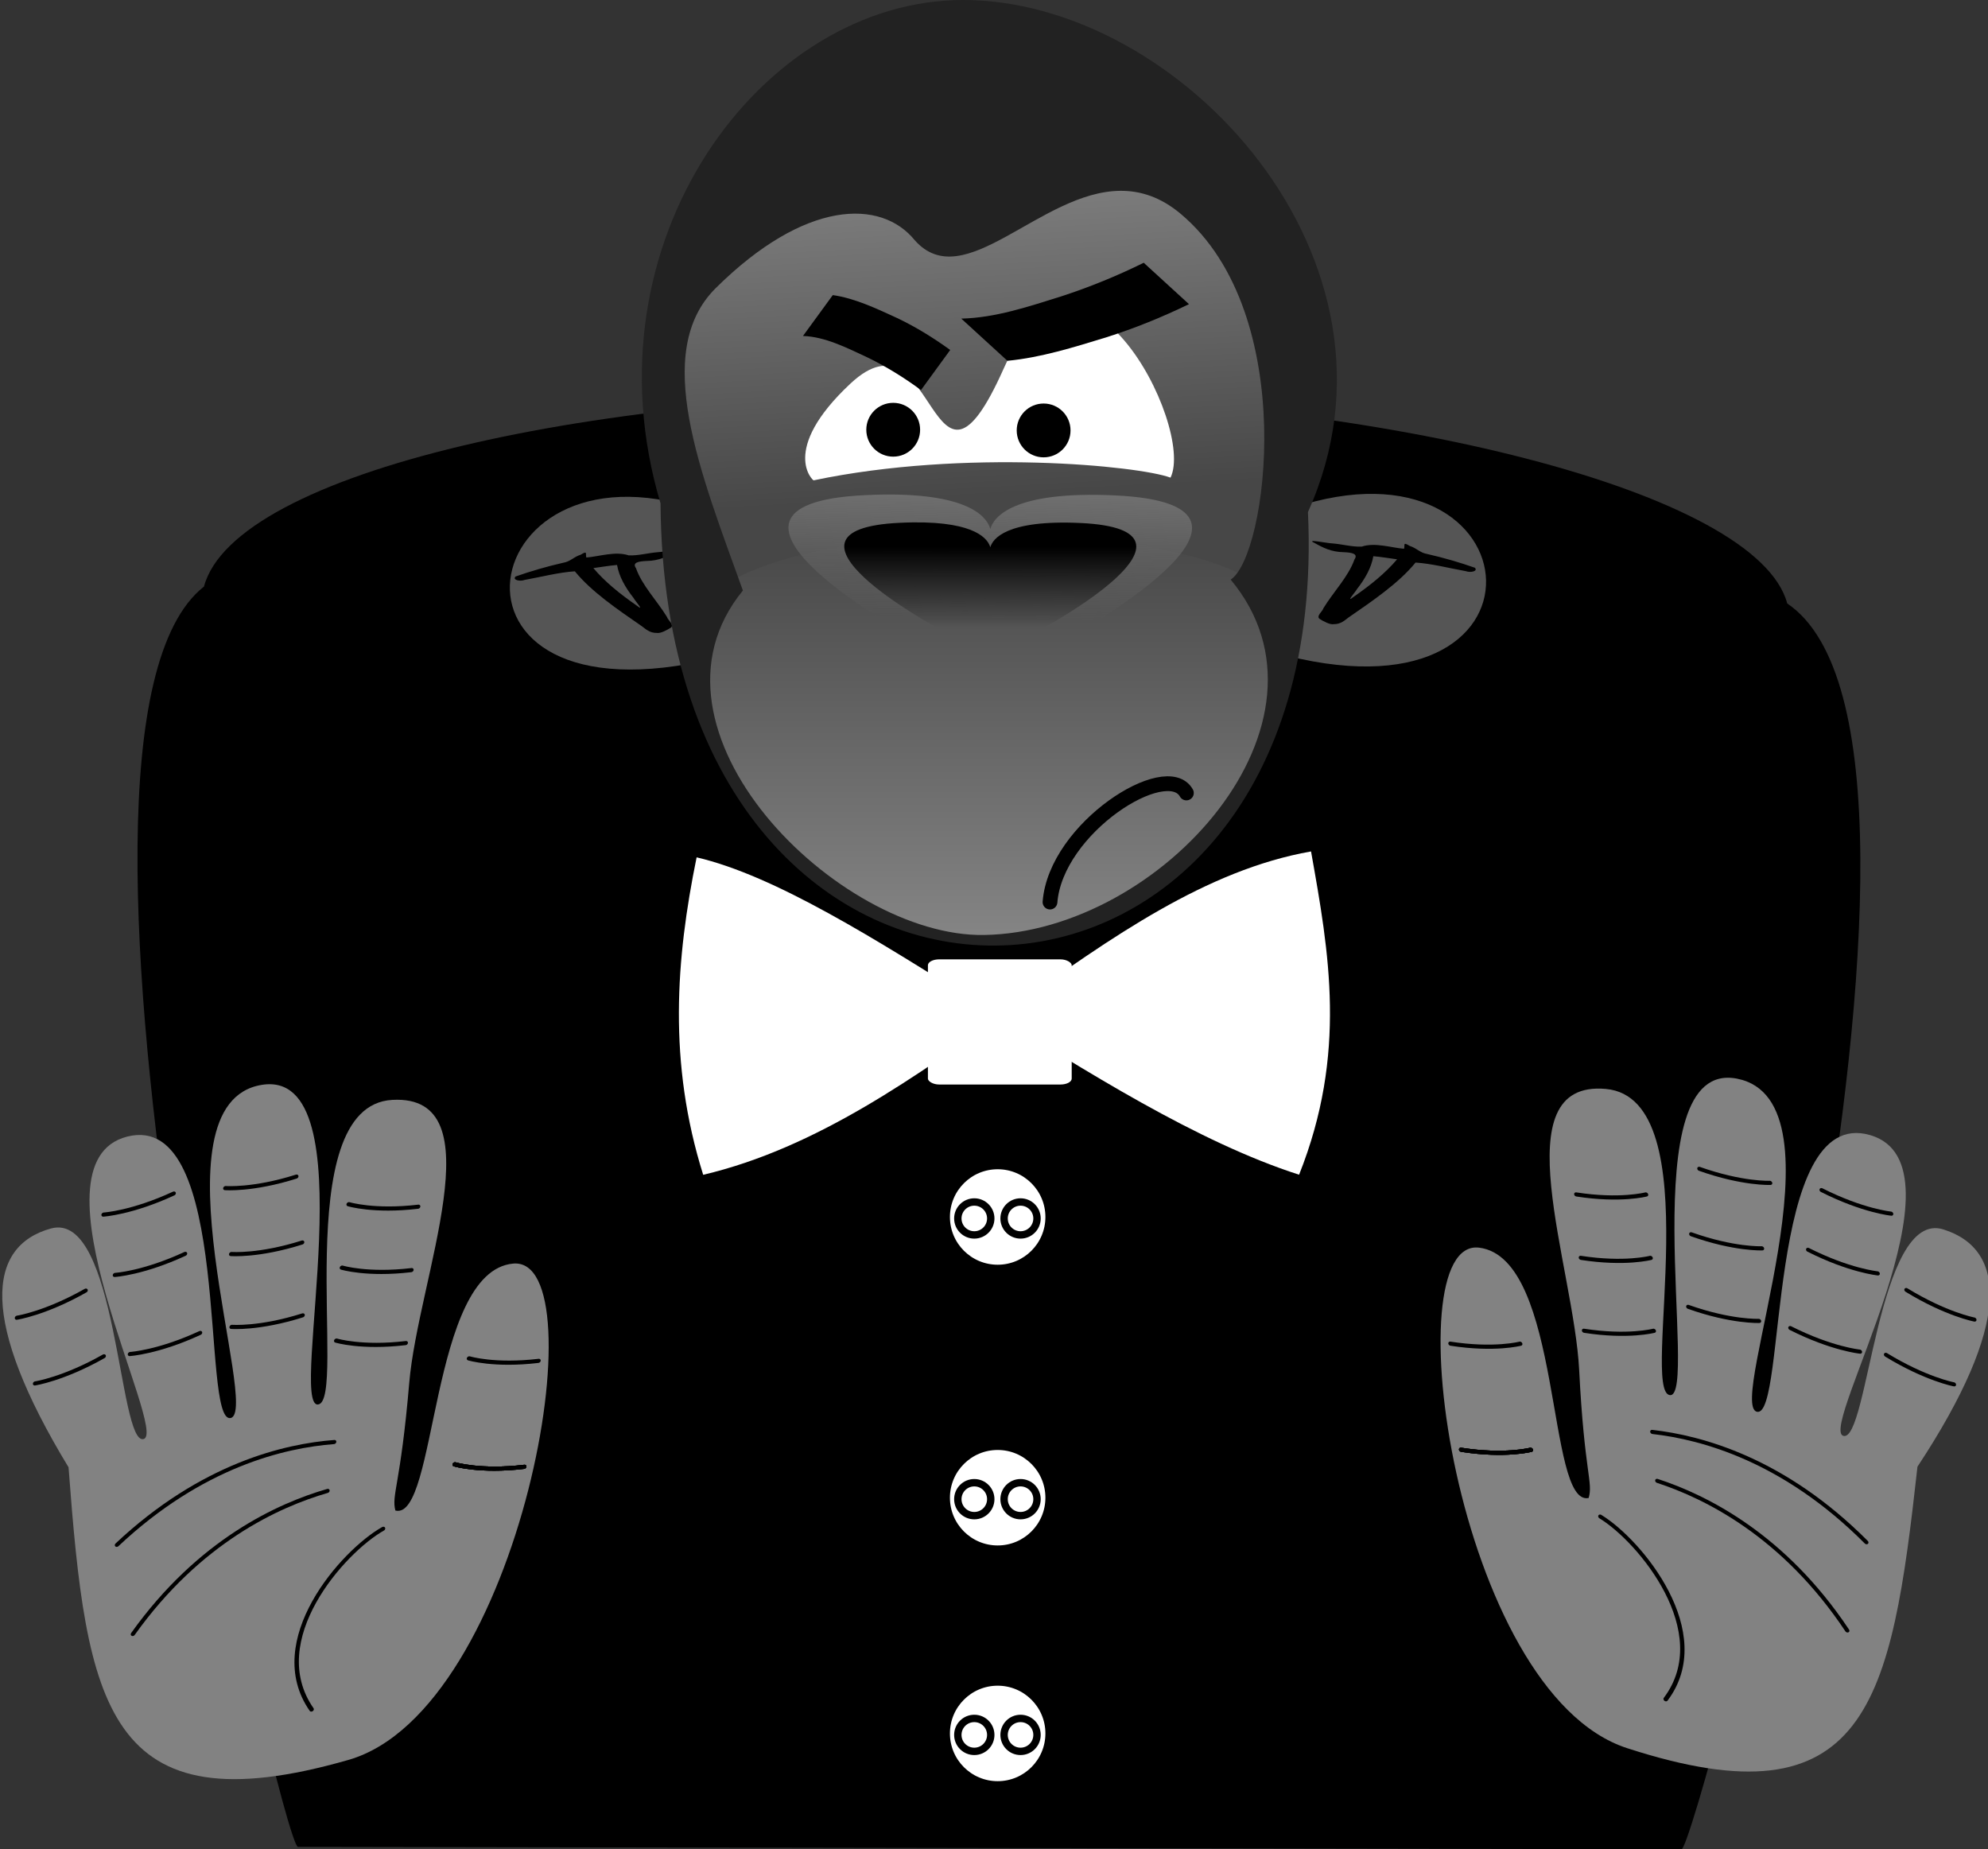 <?xml version="1.0" encoding="UTF-8" standalone="no"?>
<!-- Created with Inkscape (http://www.inkscape.org/) -->
<svg
    xmlns:inkscape="http://www.inkscape.org/namespaces/inkscape"
    xmlns:rdf="http://www.w3.org/1999/02/22-rdf-syntax-ns#"
    xmlns="http://www.w3.org/2000/svg"
    xmlns:sodipodi="http://sodipodi.sourceforge.net/DTD/sodipodi-0.dtd"
    xmlns:cc="http://creativecommons.org/ns#"
    xmlns:xlink="http://www.w3.org/1999/xlink"
    xmlns:dc="http://purl.org/dc/elements/1.1/"
    id="svg2"
    sodipodi:docname="_svgclean2.svg"
    viewBox="0 0 269.36 250.54"
    sodipodi:version="0.32"
    version="1.0"
    inkscape:version="0.48.3.1 r9886"
  >
  <rect x="0" y="0" width="269.36" height="250.54" fill="#333333" stroke="none"/>
  <defs
      id="defs4"
    >
    <linearGradient
        id="linearGradient4072"
      >
      <stop
          id="stop4074"
          style="stop-color:#474747"
          offset="0"
      />
      <stop
          id="stop4076"
          style="stop-color:#848484"
          offset="1"
      />
    </linearGradient
    >
    <linearGradient
        id="linearGradient4037"
        y2="452.44"
        gradientUnits="userSpaceOnUse"
        x2="-301.88"
        gradientTransform="matrix(.204 0 0 .146 221.28 20.576)"
        y1="325.94"
        x1="-298.74"
        inkscape:collect="always"
      >
      <stop
          id="stop4033"
          style="stop-color:#737373"
          offset="0"
      />
      <stop
          id="stop4035"
          style="stop-color:#737373;stop-opacity:0"
          offset="1"
      />
    </linearGradient
    >
    <linearGradient
        id="linearGradient4053"
        y2="461.1"
        gradientUnits="userSpaceOnUse"
        x2="-301.45"
        gradientTransform="matrix(.204 0 0 .146 221.28 20.576)"
        y1="386.3"
        x1="-301.45"
        inkscape:collect="always"
      >
      <stop
          id="stop4049"
          style="stop-color:#000000"
          offset="0"
      />
      <stop
          id="stop4051"
          style="stop-color:#000000;stop-opacity:0"
          offset="1"
      />
    </linearGradient
    >
    <linearGradient
        id="linearGradient4078"
        y2="670.94"
        xlink:href="#linearGradient4072"
        gradientUnits="userSpaceOnUse"
        x2="-332.12"
        gradientTransform="matrix(.157 0 0 .146 211.52 31.27)"
        y1="301.32"
        x1="-332.12"
        inkscape:collect="always"
    />
    <linearGradient
        id="linearGradient4086"
        y2="-56.432"
        xlink:href="#linearGradient4072"
        gradientUnits="userSpaceOnUse"
        x2="-348.02"
        gradientTransform="matrix(.157 0 0 .146 211.52 31.27)"
        y1="265.4"
        x1="-328.93"
        inkscape:collect="always"
    />
  </defs
  >
  <sodipodi:namedview
      id="base"
      bordercolor="#666666"
      inkscape:pageshadow="2"
      inkscape:window-y="0"
      pagecolor="#ffffff"
      inkscape:window-height="645"
      inkscape:window-maximized="0"
      inkscape:zoom="2.5877551"
      inkscape:window-x="0"
      showgrid="false"
      borderopacity="1.0"
      inkscape:current-layer="layer1"
      inkscape:cx="130.58678"
      inkscape:cy="-676.42782"
      inkscape:window-width="674"
      inkscape:pageopacity="0.0"
      inkscape:document-units="px"
  />
  <g
      id="layer1"
      inkscape:label="Calque 1"
      inkscape:groupmode="layer"
      transform="translate(-25.663 -2.896)"
    >
    <path
        id="path1334"
        inkscape:connector-curvature="0"
        sodipodi:nodetypes="czcccc"
        style="fill-rule:evenodd;fill:#000000"
        d="m53.3 82.361c4.143-15.464 53.13-26.604 106.76-26.031s103.72 13.229 107.76 28.324c28.19 19.046-12.54 169.05-14.32 168.78l-187.46-0.32c-1.969 0.43-38.143-150.81-12.74-170.75z"
    />
    <path
        id="path3977"
        inkscape:connector-curvature="0"
        sodipodi:nodetypes="cc"
        style="color:#000000;fill-rule:evenodd;fill:#555555"
        d="m200.83 71.711c33.37-11.159 37.33 30.809-2.64 19.54"
    />
    <path
        id="path3969"
        inkscape:connector-curvature="0"
        sodipodi:nodetypes="cc"
        style="color:#000000;fill-rule:evenodd;fill:#555555"
        d="m121.85 72.457c-32.297-12.201-40.102 29.573 0.84 19.596"
    />
    <path
        id="path3973"
        style="fill:#000000"
        inkscape:connector-curvature="0"
        d="m104.35 78.045c-1.02 0.328-1.39 0.936-2.4 1.099-2.217 0.506-4.425 1.151-6.433 1.858-0.463 0.48 0.618 0.701 1.221 0.464 2.243-0.401 4.612-1.025 6.812-1.167 2.25 2.759 5.74 5.132 9.09 7.447 0.51 0.379 1.06 0.908 1.98 0.898 0.55 0.107 1.43-0.4 1.95-0.718 0.48-0.399-0.4-0.982-0.54-1.447-1.35-2.21-3.39-4.286-4.19-6.594-0.54-0.759 0.28-0.947 1.47-0.992 1.64-0.021 2.82-0.621 3.94-1.259 1.3-0.59-1.74 0.052-2.41 0.07-1.32 0.095-2.74 0.501-4 0.433-1.81-0.603-4.03 0.164-5.73 0.292-0.16-0.442 0.24-1.012-0.76-0.384zm4.92 1.394c0.27 1.56 1.11 3.048 2.23 4.462 0.19 0.391 1.65 1.987 0.4 1.013-2.25-1.56-4.3-3.22-5.84-5.054 1.05-0.139 2.2-0.341 3.21-0.421z"
    />
    <path
        id="path3981"
        inkscape:connector-curvature="0"
        sodipodi:nodetypes="cc"
        style="color:#000000;fill-rule:evenodd;fill:url(#linearGradient4086)"
        d="m124.72 87.589c-53.109-90.836 118.23-90.213 69.63-3.058"
    />
    <path
        id="path3094"
        inkscape:connector-curvature="0"
        sodipodi:nodetypes="cszc"
        style="color:#000000;fill-rule:evenodd;fill:url(#linearGradient4078)"
        d="m119.81 86.723c5.04-15.434 77.68-15.029 79.69 0 2.01 15.077-13.07 43.027-38.98 43.227-25.9 0.19-44.68-26.78-40.71-43.227z"
    />
    <path
        id="path2198"
        inkscape:connector-curvature="0"
        sodipodi:nodetypes="csccsc"
        style="fill-rule:evenodd;fill:url(#linearGradient4037)"
        d="m169.84 89.637s33.87-18.347 6.93-19.621c-13.99-0.662-16.5 3.004-16.93 4.552-0.38-1.427-2.53-4.797-14.39-4.671-0.81 0.008-1.66 0.035-2.55 0.078-26.94 1.274 6.93 19.62 6.93 19.62"
    />
    <path
        id="path2203"
        inkscape:connector-curvature="0"
        sodipodi:nodetypes="csccsc"
        style="fill-rule:evenodd;fill:url(#linearGradient4053)"
        d="m167.07 87.951s24.51-13.274 5.02-14.196c-10.13-0.479-11.94 2.174-12.25 3.294-0.28-1.033-1.83-3.471-10.42-3.38-0.58 0.006-1.19 0.026-1.84 0.056-19.49 0.922 5.02 14.196 5.02 14.196"
    />
    <path
        id="path1317"
        inkscape:connector-curvature="0"
        sodipodi:nodetypes="ccssc"
        style="fill-rule:evenodd;fill:#ffffff"
        d="m135.91 67.972c20.49-4.301 44.07-1.968 48.35-0.364 3.41-6.997-12.47-37.507-22.6-14.788-9.99 22.403-9.05-8.905-20.76 2.038-9.72 9.084-4.99 13.256-4.99 13.114z"
    />
    <path
        id="path2194"
        sodipodi:rx="20.714285"
        sodipodi:ry="20.714285"
        style="color:#000000;fill:#000000"
        sodipodi:type="arc"
        d="m-268.57 285.93c0 11.44-9.274 20.714-20.714 20.714s-20.714-9.274-20.714-20.714 9.274-20.714 20.714-20.714 20.714 9.274 20.714 20.714z"
        transform="matrix(.176 0 0 .176 197.6 10.794)"
        sodipodi:cy="285.93362"
        sodipodi:cx="-289.28571"
    />
    <path
        id="path1319"
        sodipodi:rx="20.714285"
        sodipodi:ry="20.714285"
        style="color:#000000;fill:#000000"
        sodipodi:type="arc"
        d="m-268.57 285.93c0 11.44-9.274 20.714-20.714 20.714s-20.714-9.274-20.714-20.714 9.274-20.714 20.714-20.714 20.714 9.274 20.714 20.714z"
        transform="matrix(.176 0 0 .176 217.98 10.888)"
        sodipodi:cy="285.93362"
        sodipodi:cx="-289.28571"
    />
    <path
        id="path3991"
        style="fill:#000000"
        inkscape:connector-curvature="0"
        d="m216.67 76.858c1.01 0.328 1.38 0.936 2.39 1.099 2.22 0.506 4.43 1.151 6.44 1.858 0.46 0.48-0.62 0.701-1.22 0.464-2.25-0.4-4.61-1.025-6.82-1.167-2.25 2.759-5.73 5.132-9.09 7.447-0.5 0.379-1.05 0.908-1.98 0.898-0.54 0.107-1.43-0.4-1.94-0.718-0.48-0.399 0.4-0.982 0.53-1.447 1.35-2.21 3.39-4.286 4.2-6.594 0.53-0.759-0.28-0.947-1.47-0.992-1.65-0.021-2.83-0.621-3.95-1.259-1.3-0.59 1.74 0.052 2.42 0.07 1.31 0.095 2.73 0.501 3.99 0.433 1.81-0.603 4.04 0.164 5.73 0.292 0.16-0.442-0.24-1.012 0.77-0.384zm-4.93 1.394c-0.27 1.56-1.11 3.048-2.22 4.462-0.2 0.391-1.66 1.987-0.41 1.013 2.25-1.56 4.3-3.22 5.85-5.054-1.06-0.139-2.21-0.341-3.22-0.421z"
    />
    <path
        id="path3999"
        style="fill:#000000"
        inkscape:connector-curvature="0"
        d="m162.16 51.777c4.52-0.429 9-1.831 13.44-3.195 3.77-1.195 7.49-2.7 11.16-4.479l-6.13-5.608c-3.65 1.801-7.36 3.308-11.1 4.528-4.49 1.408-9.03 2.939-13.62 3.038l6.25 5.716z"
    />
    <path
        id="path4001"
        style="fill:#000000"
        inkscape:connector-curvature="0"
        d="m138.5 42.877c2.93 0.416 5.82 1.774 8.69 3.095 2.44 1.158 4.84 2.615 7.22 4.339l-3.96 5.431c-2.37-1.744-4.76-3.204-7.18-4.386-2.91-1.364-5.84-2.846-8.81-2.942l4.04-5.537z"
    />
    <path
        id="path4057"
        inkscape:connector-curvature="0"
        sodipodi:nodetypes="cccccscscscc"
        style="fill-rule:evenodd;fill:#222222"
        d="m156.11 2.896c-27.27 0.034-51.53 32.737-40.95 68.196 0.55 81.108 91.34 78.268 87.72 1.178 15.34-34.039-17.28-69.411-46.77-69.374zm21.39 25.852c2.71-0.012 5.45 0.852 8.17 3.146 16.15 13.596 11.66 46.416 6.74 49.526 16.04 19.24-9.29 47.76-33.42 48.15-19.76 0.31-48.13-27.8-32.67-46.67-5.74-15.941-12.41-32.315-3.68-40.97 12.12-12.009 22.4-12.102 26.96-6.493 6.69 7.565 17.03-6.641 27.9-6.689z"
    />
    <path
        id="path1355"
        inkscape:connector-curvature="0"
        sodipodi:nodetypes="ccccc"
        style="fill-rule:evenodd;fill:#ffffff"
        d="m120.05 119.05c21.21 4.95 54.27 34.19 81.63 43 6.54-16.42 4.06-30.1 1.62-43.8-28.36 5-51.59 36.55-82.36 43.81-4.78-15.2-3.7-29.27-0.89-43.01z"
    />
    <g
        id="g2296"
        transform="matrix(-.284 .07 .029 .259 220.9 -13.987)"
      >
      <g
          id="g1389"
          transform="translate(-4.515,-47.283)"
        >
        <path
            id="path2298"
            inkscape:connector-curvature="0"
            sodipodi:nodetypes="czzzzzzzcszcz"
            style="fill-rule:evenodd;fill:#828282"
            d="m561.87 685.22c-9.61-52.32-55.88-135.97-6.87-146.19 49.24-10.27 36.33 148 50.35 145.73 14.02-2.26-41.42-165.12 9.49-169.76 53.57-4.89 17.4 166.44 31.8 165.68 14.41-0.75-17.26-156.59 33.36-156.23 49.41 0.36-3.93 155.86 8.12 156.02 12.04 0.17 0.18-119.83 32.1-118.81 30.66 0.98 37.92 37.98 4.21 123.77 4.02 123.2 1.62 189.08-114.73 184.08-83-3.57-142.87-225.06-102.32-231.98 39.33-6.7 48.6 121.56 67.56 110.93 1.05-8.65-3.69-12.13-13.07-63.24z"
        />
        <path
            id="path2300"
            inkscape:connector-curvature="0"
            sodipodi:nodetypes="cc"
            style="stroke-linejoin:round;stroke:#000000;stroke-width:2.1;stroke-linecap:round;fill:none"
            d="m500.71 690.22c20.72-2.86 32.15-10 32.15-10"
        />
        <path
            id="path2302"
            inkscape:connector-curvature="0"
            sodipodi:nodetypes="cc"
            style="stroke-linejoin:round;stroke:#000000;stroke-width:2.1;stroke-linecap:round;fill:none"
            d="m548.57 596.65c20.72-2.86 32.14-10 32.14-10"
        />
        <path
            id="path2304"
            inkscape:connector-curvature="0"
            sodipodi:nodetypes="cc"
            style="stroke-linejoin:round;stroke:#000000;stroke-width:2.1;stroke-linecap:round;fill:none"
            d="m555 628.08c20.71-2.86 32.14-10 32.14-10"
        />
        <path
            id="path2306"
            inkscape:connector-curvature="0"
            sodipodi:nodetypes="cc"
            style="stroke-linejoin:round;stroke:#000000;stroke-width:2.1;stroke-linecap:round;fill:none"
            d="m561.43 664.51c20.71-2.86 32.14-10 32.14-10"
        />
        <path
            id="path2308"
            inkscape:connector-curvature="0"
            sodipodi:nodetypes="cc"
            style="stroke-linejoin:round;stroke:#000000;stroke-width:2.1;stroke-linecap:round;fill:none"
            d="m603.59 566.03c20.86 1.54 33.53-3.05 33.53-3.05"
        />
        <path
            id="path2310"
            inkscape:connector-curvature="0"
            sodipodi:nodetypes="cc"
            style="stroke-linejoin:round;stroke:#000000;stroke-width:2.1;stroke-linecap:round;fill:none"
            d="m604.31 600.31c20.85 1.55 33.52-3.04 33.52-3.04"
        />
        <path
            id="path2312"
            inkscape:connector-curvature="0"
            sodipodi:nodetypes="cc"
            style="stroke-linejoin:round;stroke:#000000;stroke-width:2.1;stroke-linecap:round;fill:none"
            d="m607.88 637.46c20.85 1.54 33.53-3.05 33.53-3.05"
        />
        <path
            id="path2314"
            inkscape:connector-curvature="0"
            sodipodi:nodetypes="cc"
            style="stroke-linejoin:round;stroke:#000000;stroke-width:2.1;stroke-linecap:round;fill:none"
            d="m661.41 559.26c20.4 4.6 33.61 1.92 33.61 1.92"
        />
        <path
            id="path2316"
            inkscape:connector-curvature="0"
            sodipodi:nodetypes="cc"
            style="stroke-linejoin:round;stroke:#000000;stroke-width:2.1;stroke-linecap:round;fill:none"
            d="m659.27 591.4c20.4 4.6 33.61 1.93 33.61 1.93"
        />
        <path
            id="path2318"
            inkscape:connector-curvature="0"
            sodipodi:nodetypes="cc"
            style="stroke-linejoin:round;stroke:#000000;stroke-width:2.1;stroke-linecap:round;fill:none"
            d="m656.41 633.54c20.4 4.6 33.61 1.93 33.61 1.93"
        />
        <path
            id="path2320"
            inkscape:connector-curvature="0"
            sodipodi:nodetypes="cc"
            style="stroke-linejoin:round;stroke:#000000;stroke-width:2.1;stroke-linecap:round;fill:none"
            d="m707.34 597.63c19.85 6.56 33.26 5.18 33.26 5.18"
        />
        <path
            id="path2322"
            inkscape:connector-curvature="0"
            sodipodi:nodetypes="cc"
            style="stroke-linejoin:round;stroke:#000000;stroke-width:2.1;stroke-linecap:round;fill:none"
            d="m702.34 633.35c19.85 6.55 33.26 5.18 33.26 5.18"
        />
        <path
            id="path2324"
            inkscape:connector-curvature="0"
            sodipodi:nodetypes="cc"
            style="stroke-linejoin:round;stroke:#000000;stroke-width:2.1;stroke-linecap:round;fill:none"
            d="m581.62 756.2c19.89 6.49 61.22 41.97 42.55 83.04"
        />
        <path
            id="path2326"
            inkscape:connector-curvature="0"
            sodipodi:nodetypes="cc"
            style="stroke-linejoin:round;stroke:#000000;stroke-width:2.1;stroke-linecap:round;fill:none"
            d="m599.82 705.9c23.12-4.28 62.64-4.87 106.14 25.07"
        />
        <path
            id="path2328"
            inkscape:connector-curvature="0"
            sodipodi:nodetypes="cc"
            style="stroke-linejoin:round;stroke:#000000;stroke-width:2.1;stroke-linecap:round;fill:none"
            d="m605.46 729.95c23.48 1.06 62.11 9.4 97.73 48.4"
        />
        <path
            id="path2330"
            inkscape:connector-curvature="0"
            sodipodi:nodetypes="cc"
            style="stroke-linejoin:round;stroke:#000000;stroke-width:2.1;stroke-linecap:round;fill:none"
            d="m512.86 742.36c20.71-2.85 32.14-10 32.14-10"
        />
        <path
            id="path2332"
            inkscape:connector-curvature="0"
            sodipodi:nodetypes="cc"
            style="stroke-linejoin:round;stroke:#000000;stroke-width:2.1;stroke-linecap:round;fill:none"
            d="m512.86 742.36c20.71-2.85 32.14-10 32.14-10"
        />
        <path
            id="path2334"
            inkscape:connector-curvature="0"
            sodipodi:nodetypes="cc"
            style="stroke-linejoin:round;stroke:#000000;stroke-width:2.1;stroke-linecap:round;fill:none"
            d="m512.86 742.36c20.71-2.85 32.14-10 32.14-10"
        />
        <path
            id="path2336"
            inkscape:connector-curvature="0"
            sodipodi:nodetypes="cc"
            style="stroke-linejoin:round;stroke:#000000;stroke-width:2.1;stroke-linecap:round;fill:none"
            d="m512.86 742.36c20.71-2.85 32.14-10 32.14-10"
        />
      </g
      >
    </g
    >
    <g
        id="g2369"
        style="color:#000000;fill-rule:evenodd;stroke:#000000;stroke-width:1px;fill:#ffffff"
        transform="translate(11.033,-34.549)"
      >
      <path
          id="path2371"
          sodipodi:rx="29.032946"
          sodipodi:ry="29.032946"
          style="color:#000000;fill-rule:evenodd;stroke:#000000;stroke-width:4.167px;fill:#ffffff"
          sodipodi:type="arc"
          d="m-31.936 193.32c0 16.034-12.998 29.033-29.033 29.033-16.034 0-29.033-12.998-29.033-29.033 0-16.034 12.998-29.033 29.033-29.033 16.034 0 29.033 12.998 29.033 29.033z"
          transform="matrix(.24 0 0 .24 164.44 193.96)"
          sodipodi:cy="193.32135"
          sodipodi:cx="-60.969185"
      />
      <path
          id="path2373"
          sodipodi:rx="6.0969186"
          sodipodi:ry="6.0969186"
          style="color:#000000;fill-rule:evenodd;stroke:#000000;stroke-width:2.734px;fill:#ffffff"
          sodipodi:type="arc"
          d="m135.87 204.06c0 3.367-2.73 6.097-6.097 6.097s-6.097-2.73-6.097-6.097 2.73-6.097 6.097-6.097 6.097 2.73 6.097 6.097z"
          transform="matrix(.366 0 0 .366 105.41 165.87)"
          sodipodi:cy="204.06355"
          sodipodi:cx="129.77727"
      />
      <path
          id="path2375"
          sodipodi:rx="6.0969186"
          sodipodi:ry="6.0969186"
          style="color:#000000;fill-rule:evenodd;stroke:#000000;stroke-width:2.734px;fill:#ffffff"
          sodipodi:type="arc"
          d="m135.87 204.06c0 3.367-2.73 6.097-6.097 6.097s-6.097-2.73-6.097-6.097 2.73-6.097 6.097-6.097 6.097 2.73 6.097 6.097z"
          transform="matrix(.366 0 0 .366 99.143 165.87)"
          sodipodi:cy="204.06355"
          sodipodi:cx="129.77727"
      />
    </g
    >
    <g
        id="g2377"
        style="color:#000000;fill-rule:evenodd;stroke:#000000;stroke-width:1px;fill:#ffffff"
        transform="translate(11.033,-2.613)"
      >
      <path
          id="path2379"
          sodipodi:rx="29.032946"
          sodipodi:ry="29.032946"
          style="color:#000000;fill-rule:evenodd;stroke:#000000;stroke-width:4.167px;fill:#ffffff"
          sodipodi:type="arc"
          d="m-31.936 193.32c0 16.034-12.998 29.033-29.033 29.033-16.034 0-29.033-12.998-29.033-29.033 0-16.034 12.998-29.033 29.033-29.033 16.034 0 29.033 12.998 29.033 29.033z"
          transform="matrix(.24 0 0 .24 164.44 193.96)"
          sodipodi:cy="193.32135"
          sodipodi:cx="-60.969185"
      />
      <path
          id="path2381"
          sodipodi:rx="6.0969186"
          sodipodi:ry="6.0969186"
          style="color:#000000;fill-rule:evenodd;stroke:#000000;stroke-width:2.734px;fill:#ffffff"
          sodipodi:type="arc"
          d="m135.87 204.06c0 3.367-2.73 6.097-6.097 6.097s-6.097-2.73-6.097-6.097 2.73-6.097 6.097-6.097 6.097 2.73 6.097 6.097z"
          transform="matrix(.366 0 0 .366 105.41 165.87)"
          sodipodi:cy="204.06355"
          sodipodi:cx="129.77727"
      />
      <path
          id="path2383"
          sodipodi:rx="6.0969186"
          sodipodi:ry="6.0969186"
          style="color:#000000;fill-rule:evenodd;stroke:#000000;stroke-width:2.734px;fill:#ffffff"
          sodipodi:type="arc"
          d="m135.87 204.06c0 3.367-2.73 6.097-6.097 6.097s-6.097-2.73-6.097-6.097 2.73-6.097 6.097-6.097 6.097 2.73 6.097 6.097z"
          transform="matrix(.366 0 0 .366 99.143 165.87)"
          sodipodi:cy="204.06355"
          sodipodi:cx="129.77727"
      />
    </g
    >
    <g
        id="g2348"
        style="color:#000000;fill-rule:evenodd;stroke:#000000;stroke-width:1px;fill:#ffffff"
        transform="translate(11.033,-72.582)"
      >
      <path
          id="path2338"
          sodipodi:rx="29.032946"
          sodipodi:ry="29.032946"
          style="color:#000000;fill-rule:evenodd;stroke:#000000;stroke-width:4.167px;fill:#ffffff"
          sodipodi:type="arc"
          d="m-31.936 193.32c0 16.034-12.998 29.033-29.033 29.033-16.034 0-29.033-12.998-29.033-29.033 0-16.034 12.998-29.033 29.033-29.033 16.034 0 29.033 12.998 29.033 29.033z"
          transform="matrix(.24 0 0 .24 164.44 193.96)"
          sodipodi:cy="193.32135"
          sodipodi:cx="-60.969185"
      />
      <path
          id="path2346"
          sodipodi:rx="6.0969186"
          sodipodi:ry="6.0969186"
          style="color:#000000;fill-rule:evenodd;stroke:#000000;stroke-width:2.734px;fill:#ffffff"
          sodipodi:type="arc"
          d="m135.87 204.06c0 3.367-2.73 6.097-6.097 6.097s-6.097-2.73-6.097-6.097 2.73-6.097 6.097-6.097 6.097 2.73 6.097 6.097z"
          transform="matrix(.366 0 0 .366 105.41 165.87)"
          sodipodi:cy="204.06355"
          sodipodi:cx="129.77727"
      />
      <path
          id="path2342"
          sodipodi:rx="6.0969186"
          sodipodi:ry="6.0969186"
          style="color:#000000;fill-rule:evenodd;stroke:#000000;stroke-width:2.734px;fill:#ffffff"
          sodipodi:type="arc"
          d="m135.87 204.06c0 3.367-2.73 6.097-6.097 6.097s-6.097-2.73-6.097-6.097 2.73-6.097 6.097-6.097 6.097 2.73 6.097 6.097z"
          transform="matrix(.366 0 0 .366 99.143 165.87)"
          sodipodi:cy="204.06355"
          sodipodi:cx="129.77727"
      />
    </g
    >
    <rect
        id="rect2284"
        style="color:#000000;fill-rule:evenodd;fill:#ffffff"
        rx="1.524"
        ry=".798"
        height="16.958"
        width="19.481"
        y="132.87"
        x="151.39"
    />
    <g
        id="g2286"
        transform="matrix(.282 .08 -.038 .257 106.7 -19.991)"
      >
      <g
          id="g2288"
          transform="translate(-4.515,-47.283)"
        >
        <path
            id="path2290"
            inkscape:connector-curvature="0"
            sodipodi:nodetypes="czzzzzzzcszcz"
            style="fill-rule:evenodd;fill:#828282"
            d="m561.87 685.22c-9.61-52.32-55.88-135.97-6.87-146.19 49.24-10.27 36.33 148 50.35 145.73 14.02-2.26-41.42-165.12 9.49-169.76 53.57-4.89 17.4 166.44 31.8 165.68 14.41-0.75-17.26-156.59 33.36-156.23 49.41 0.36-3.93 155.86 8.12 156.02 12.04 0.17 0.18-119.83 32.1-118.81 30.66 0.98 37.92 37.98 4.21 123.77 4.02 123.2 1.62 189.08-114.73 184.08-83-3.57-142.87-225.06-102.32-231.98 39.33-6.7 48.6 121.56 67.56 110.93 1.05-8.65-3.69-12.13-13.07-63.24z"
        />
        <path
            id="path2292"
            inkscape:connector-curvature="0"
            sodipodi:nodetypes="cc"
            style="stroke-linejoin:round;stroke:#000000;stroke-width:2.1;stroke-linecap:round;fill:none"
            d="m500.71 690.22c20.72-2.86 32.15-10 32.15-10"
        />
        <path
            id="path2294"
            inkscape:connector-curvature="0"
            sodipodi:nodetypes="cc"
            style="stroke-linejoin:round;stroke:#000000;stroke-width:2.1;stroke-linecap:round;fill:none"
            d="m548.57 596.65c20.72-2.86 32.14-10 32.14-10"
        />
        <path
            id="path2296"
            inkscape:connector-curvature="0"
            sodipodi:nodetypes="cc"
            style="stroke-linejoin:round;stroke:#000000;stroke-width:2.1;stroke-linecap:round;fill:none"
            d="m555 628.08c20.71-2.86 32.14-10 32.14-10"
        />
        <path
            id="path2299"
            inkscape:connector-curvature="0"
            sodipodi:nodetypes="cc"
            style="stroke-linejoin:round;stroke:#000000;stroke-width:2.1;stroke-linecap:round;fill:none"
            d="m561.43 664.51c20.71-2.86 32.14-10 32.14-10"
        />
        <path
            id="path2301"
            inkscape:connector-curvature="0"
            sodipodi:nodetypes="cc"
            style="stroke-linejoin:round;stroke:#000000;stroke-width:2.1;stroke-linecap:round;fill:none"
            d="m603.59 566.03c20.86 1.54 33.53-3.05 33.53-3.05"
        />
        <path
            id="path2303"
            inkscape:connector-curvature="0"
            sodipodi:nodetypes="cc"
            style="stroke-linejoin:round;stroke:#000000;stroke-width:2.1;stroke-linecap:round;fill:none"
            d="m604.31 600.31c20.85 1.55 33.52-3.04 33.52-3.04"
        />
        <path
            id="path2305"
            inkscape:connector-curvature="0"
            sodipodi:nodetypes="cc"
            style="stroke-linejoin:round;stroke:#000000;stroke-width:2.1;stroke-linecap:round;fill:none"
            d="m607.88 637.46c20.85 1.54 33.53-3.05 33.53-3.05"
        />
        <path
            id="path2307"
            inkscape:connector-curvature="0"
            sodipodi:nodetypes="cc"
            style="stroke-linejoin:round;stroke:#000000;stroke-width:2.1;stroke-linecap:round;fill:none"
            d="m661.41 559.26c20.4 4.6 33.61 1.92 33.61 1.92"
        />
        <path
            id="path2309"
            inkscape:connector-curvature="0"
            sodipodi:nodetypes="cc"
            style="stroke-linejoin:round;stroke:#000000;stroke-width:2.1;stroke-linecap:round;fill:none"
            d="m659.27 591.4c20.4 4.6 33.61 1.93 33.61 1.93"
        />
        <path
            id="path2311"
            inkscape:connector-curvature="0"
            sodipodi:nodetypes="cc"
            style="stroke-linejoin:round;stroke:#000000;stroke-width:2.1;stroke-linecap:round;fill:none"
            d="m656.41 633.54c20.4 4.6 33.61 1.93 33.61 1.93"
        />
        <path
            id="path2313"
            inkscape:connector-curvature="0"
            sodipodi:nodetypes="cc"
            style="stroke-linejoin:round;stroke:#000000;stroke-width:2.1;stroke-linecap:round;fill:none"
            d="m707.34 597.63c19.85 6.56 33.26 5.18 33.26 5.18"
        />
        <path
            id="path2315"
            inkscape:connector-curvature="0"
            sodipodi:nodetypes="cc"
            style="stroke-linejoin:round;stroke:#000000;stroke-width:2.1;stroke-linecap:round;fill:none"
            d="m702.34 633.35c19.85 6.55 33.26 5.18 33.26 5.18"
        />
        <path
            id="path2317"
            inkscape:connector-curvature="0"
            sodipodi:nodetypes="cc"
            style="stroke-linejoin:round;stroke:#000000;stroke-width:2.1;stroke-linecap:round;fill:none"
            d="m581.62 756.2c19.89 6.49 61.22 41.97 42.55 83.04"
        />
        <path
            id="path2319"
            inkscape:connector-curvature="0"
            sodipodi:nodetypes="cc"
            style="stroke-linejoin:round;stroke:#000000;stroke-width:2.1;stroke-linecap:round;fill:none"
            d="m599.82 705.9c23.12-4.28 62.64-4.87 106.14 25.07"
        />
        <path
            id="path2321"
            inkscape:connector-curvature="0"
            sodipodi:nodetypes="cc"
            style="stroke-linejoin:round;stroke:#000000;stroke-width:2.1;stroke-linecap:round;fill:none"
            d="m605.46 729.95c23.48 1.06 62.11 9.4 97.73 48.4"
        />
        <path
            id="path2323"
            inkscape:connector-curvature="0"
            sodipodi:nodetypes="cc"
            style="stroke-linejoin:round;stroke:#000000;stroke-width:2.1;stroke-linecap:round;fill:none"
            d="m512.86 742.36c20.71-2.85 32.14-10 32.14-10"
        />
        <path
            id="path2325"
            inkscape:connector-curvature="0"
            sodipodi:nodetypes="cc"
            style="stroke-linejoin:round;stroke:#000000;stroke-width:2.1;stroke-linecap:round;fill:none"
            d="m512.86 742.36c20.71-2.85 32.14-10 32.14-10"
        />
        <path
            id="path2327"
            inkscape:connector-curvature="0"
            sodipodi:nodetypes="cc"
            style="stroke-linejoin:round;stroke:#000000;stroke-width:2.1;stroke-linecap:round;fill:none"
            d="m512.86 742.36c20.71-2.85 32.14-10 32.14-10"
        />
        <path
            id="path2329"
            inkscape:connector-curvature="0"
            sodipodi:nodetypes="cc"
            style="stroke-linejoin:round;stroke:#000000;stroke-width:2.1;stroke-linecap:round;fill:none"
            d="m512.86 742.36c20.71-2.85 32.14-10 32.14-10"
        />
      </g
      >
    </g
    >
    <path
        id="path2273"
        inkscape:connector-curvature="0"
        sodipodi:nodetypes="cc"
        style="stroke-linejoin:round;stroke:#000000;stroke-width:2;stroke-linecap:round;fill:none"
        d="m167.93 125.11c0.8-10.07 15.83-19.52 18.48-14.78"
    />
  </g
  >
</svg
>
